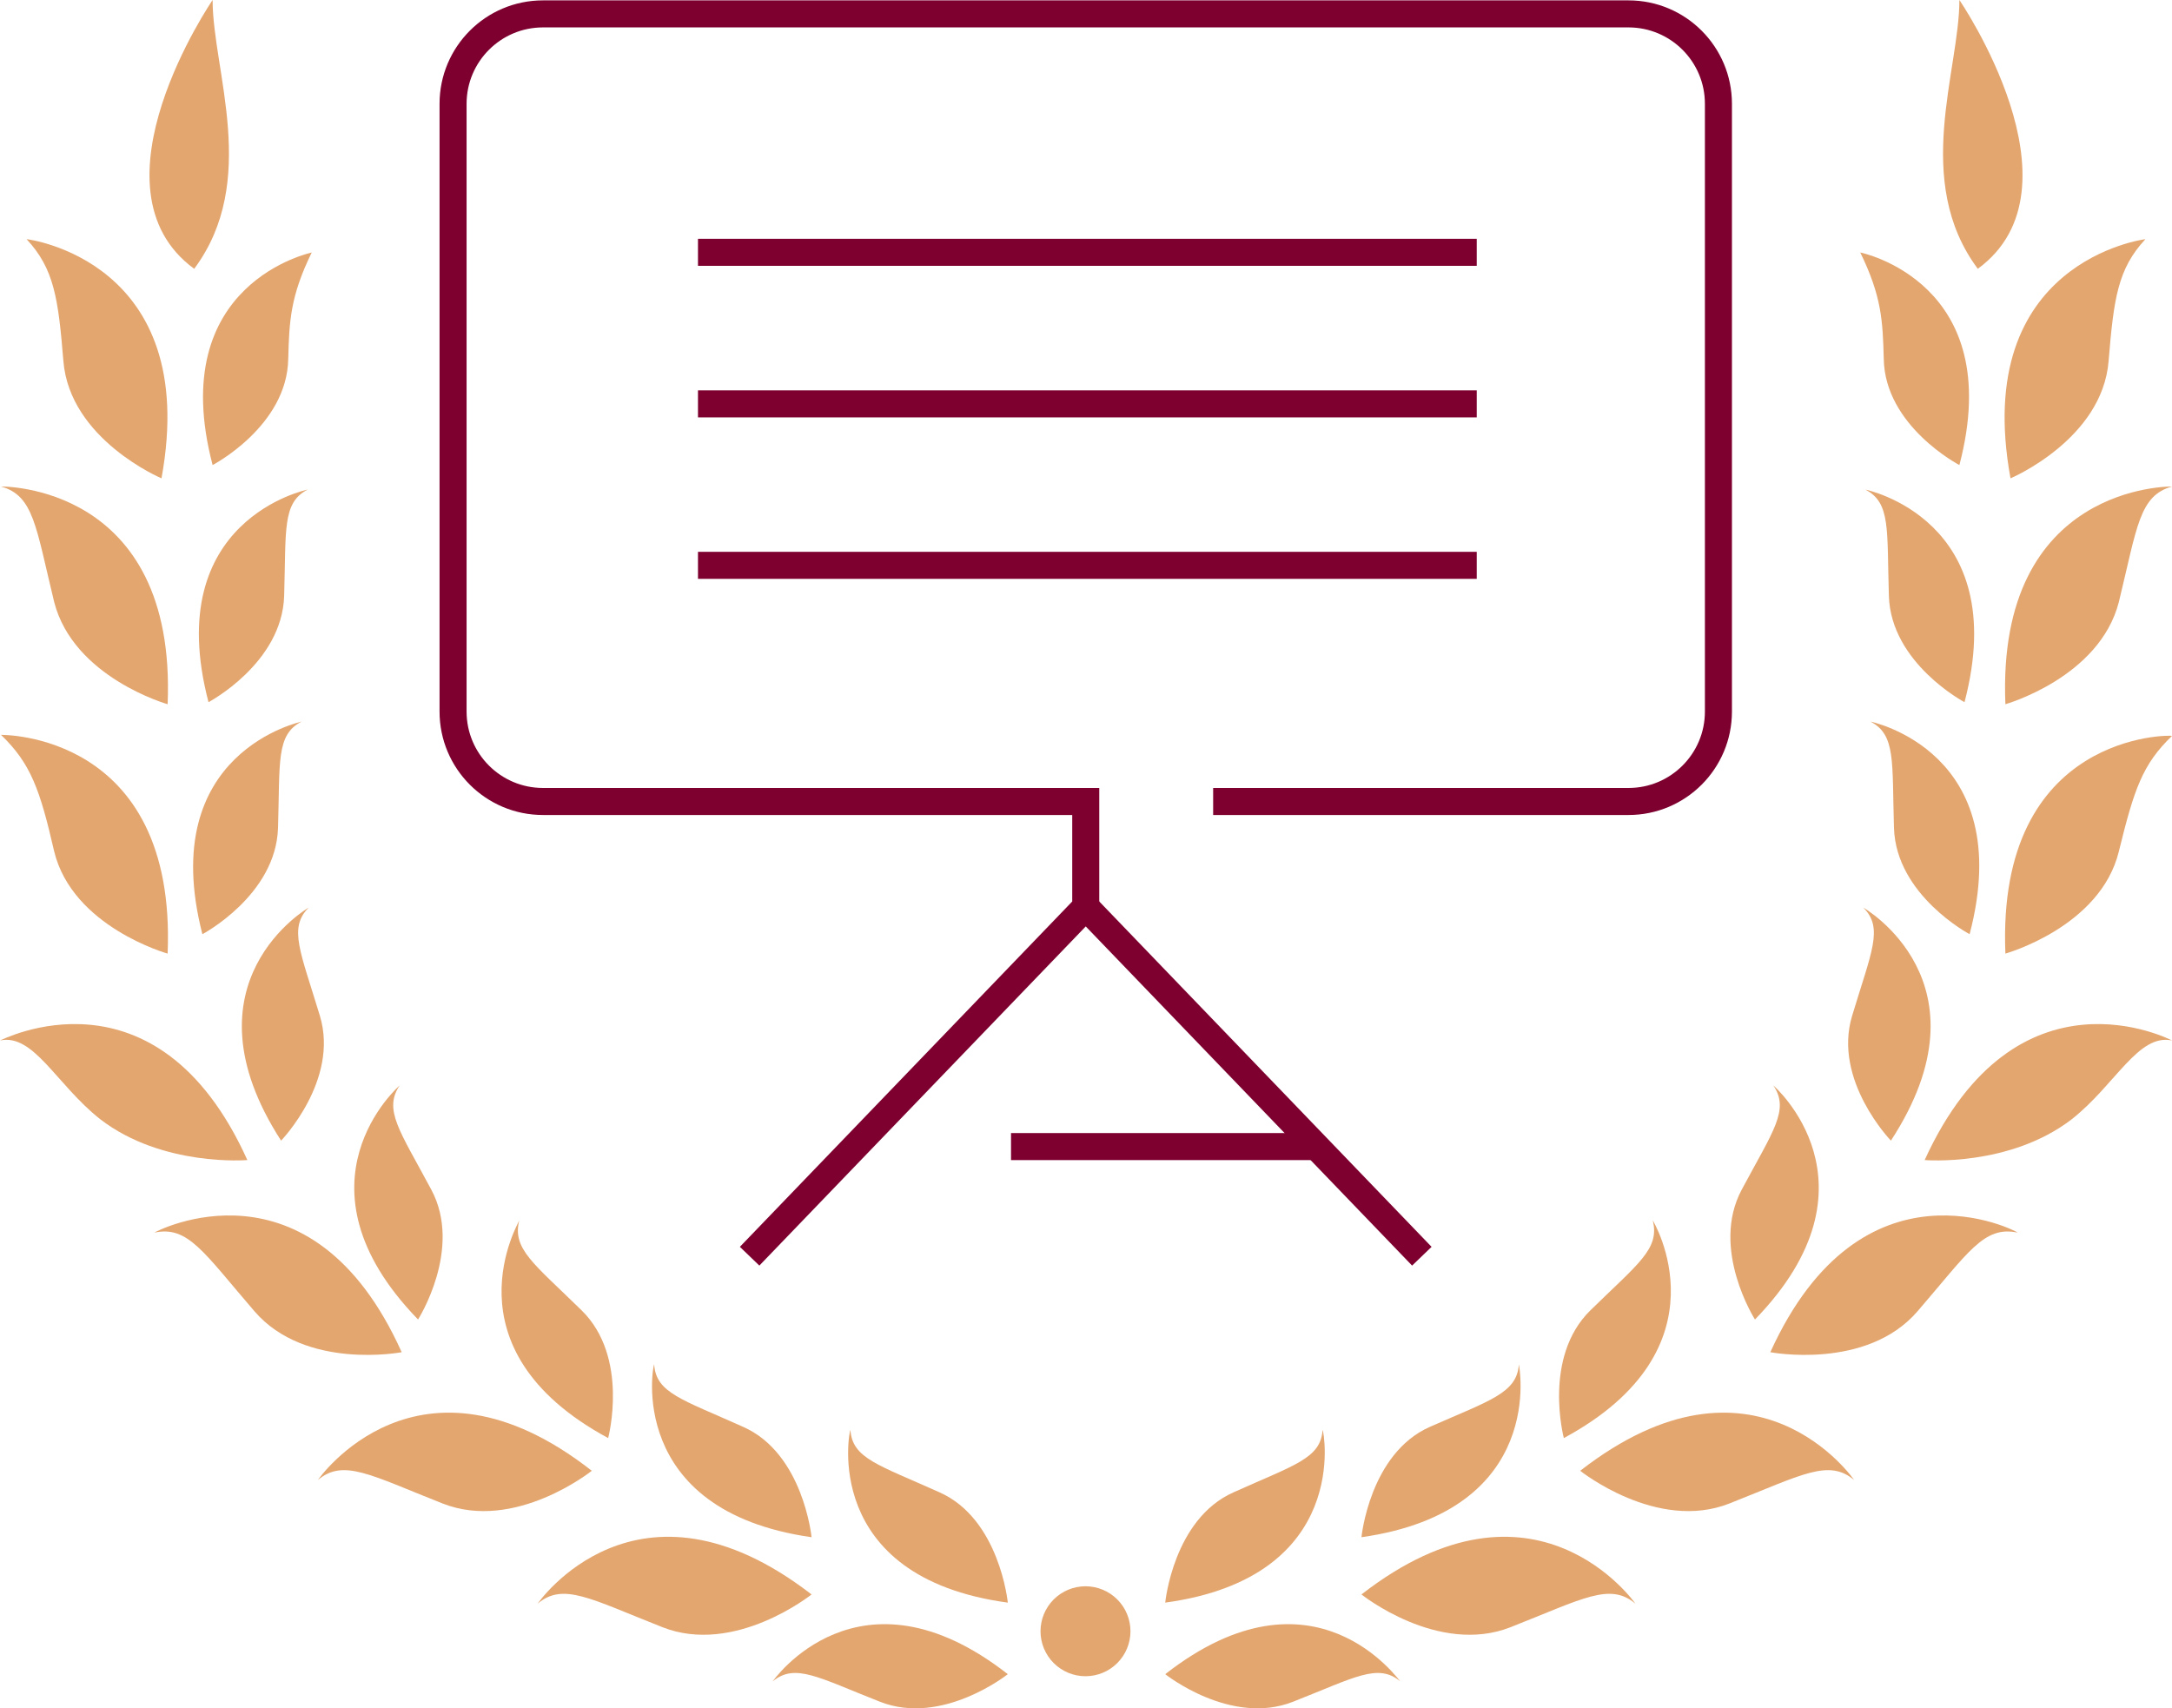 <?xml version="1.0" encoding="utf-8"?>
<!-- Generator: Adobe Illustrator 16.0.0, SVG Export Plug-In . SVG Version: 6.00 Build 0)  -->
<!DOCTYPE svg PUBLIC "-//W3C//DTD SVG 1.1//EN" "http://www.w3.org/Graphics/SVG/1.1/DTD/svg11.dtd">
<svg version="1.1" id="Layer_1" xmlns="http://www.w3.org/2000/svg" xmlns:xlink="http://www.w3.org/1999/xlink" x="0px" y="0px"
	 width="241px" height="189.559px" viewBox="0 0 241 189.559" enable-background="new 0 0 241 189.559" xml:space="preserve">
<g>
	<defs>
		<rect id="SVGID_1_" width="241" height="189.559"/>
	</defs>
	<clipPath id="SVGID_2_">
		<use xlink:href="#SVGID_1_"  overflow="visible"/>
	</clipPath>
	<path clip-path="url(#SVGID_2_)" fill="#E4A66F" d="M129.29,177.83c0,0,0.906-9.3,7.599-12.249
		c6.804-3.062,9.639-3.741,9.866-6.918C146.868,158.663,150.044,174.995,129.29,177.83"/>
	<path clip-path="url(#SVGID_2_)" fill="#E4A66F" d="M111.824,177.83c0,0-0.908-9.3-7.599-12.249
		c-6.804-3.062-9.64-3.741-9.867-6.918C94.245,158.663,90.956,174.995,111.824,177.83"/>
	<path clip-path="url(#SVGID_2_)" fill="#E4A66F" d="M31.188,126.568c0,0,6.465-6.691,4.31-13.836
		c-2.155-7.146-3.516-9.753-1.247-12.022C34.251,100.709,19.847,108.989,31.188,126.568"/>
	<path clip-path="url(#SVGID_2_)" fill="#E4A66F" d="M22.456,103.659c0,0,8.166-4.311,8.393-11.795
		c0.226-7.372-0.227-10.32,2.608-11.794C33.57,80.07,17.239,83.357,22.456,103.659"/>
	<path clip-path="url(#SVGID_2_)" fill="#E4A66F" d="M23.136,77.914c0,0,8.166-4.31,8.393-11.794
		c0.227-7.373-0.227-10.321,2.608-11.795C34.137,54.325,17.806,57.614,23.136,77.914"/>
	<path clip-path="url(#SVGID_2_)" fill="#E4A66F" d="M23.59,51.603c0,0,8.279-4.31,8.392-11.794
		c0.114-4.197,0.227-6.919,2.608-11.795C34.704,28.014,18.259,31.301,23.59,51.603"/>
	<path clip-path="url(#SVGID_2_)" fill="#E4A66F" d="M129.29,185.768c0,0,7.258,5.784,14.176,3.063
		c6.918-2.722,9.413-4.311,11.908-2.27C155.261,186.562,145.848,172.839,129.29,185.768"/>
	<path clip-path="url(#SVGID_2_)" fill="#E4A66F" d="M111.824,185.768c0,0-7.259,5.784-14.177,3.063
		c-6.918-2.722-9.413-4.311-11.908-2.27C85.739,186.562,95.266,172.839,111.824,185.768"/>
	<path clip-path="url(#SVGID_2_)" fill="#E4A66F" d="M151.064,176.922c0,0,8.506,6.806,16.558,3.63
		c8.053-3.176,11.001-4.99,13.838-2.608C181.46,177.944,170.345,161.952,151.064,176.922"/>
	<path clip-path="url(#SVGID_2_)" fill="#E4A66F" d="M90.049,176.922c0,0-8.506,6.806-16.558,3.63
		c-8.052-3.176-11.001-4.99-13.836-2.608C59.655,177.944,70.655,161.952,90.049,176.922"/>
	<path clip-path="url(#SVGID_2_)" fill="#E4A66F" d="M175.335,163.2c0,0,8.506,6.806,16.558,3.629
		c8.052-3.176,11.001-4.989,13.837-2.607C205.729,164.221,194.729,148.116,175.335,163.2"/>
	<path clip-path="url(#SVGID_2_)" fill="#E4A66F" d="M65.666,163.2c0,0-8.506,6.806-16.558,3.629
		c-8.052-3.176-11.001-4.989-13.837-2.607C35.271,164.221,46.385,148.116,65.666,163.2"/>
	<path clip-path="url(#SVGID_2_)" fill="#E4A66F" d="M27.446,128.722c0,0-9.414,0.794-16.332-4.535
		C6.238,120.33,3.743,114.66,0,115.454C0.113,115.454,17.352,106.38,27.446,128.722"/>
	<path clip-path="url(#SVGID_2_)" fill="#E4A66F" d="M18.6,105.813c0,0-10.547-2.948-12.589-11.341
		c-1.588-6.918-2.608-9.754-5.897-12.929C0.114,81.543,19.621,81.204,18.6,105.813"/>
	<path clip-path="url(#SVGID_2_)" fill="#E4A66F" d="M18.6,78.141c0,0-10.434-2.949-12.589-11.341
		C3.97,58.407,3.743,55.005,0.114,53.984C0.114,53.984,19.621,53.644,18.6,78.141"/>
	<path clip-path="url(#SVGID_2_)" fill="#E4A66F" d="M17.919,53.077c0,0-10.207-4.31-10.888-13.042
		c-0.567-6.918-1.02-10.208-4.082-13.497C3.062,26.538,22.342,28.92,17.919,53.077"/>
	<path clip-path="url(#SVGID_2_)" fill="#E4A66F" d="M151.064,170.572c0,0,0.907-9.3,7.599-12.249
		c6.691-2.948,9.641-3.742,9.866-6.918C168.529,151.292,171.818,167.623,151.064,170.572"/>
	<path clip-path="url(#SVGID_2_)" fill="#E4A66F" d="M90.049,170.572c0,0-0.907-9.3-7.599-12.249
		c-6.804-3.063-9.639-3.742-9.866-6.918C72.47,151.292,69.295,167.623,90.049,170.572"/>
	<path clip-path="url(#SVGID_2_)" fill="#E4A66F" d="M173.52,159.571c0,0-2.382-8.959,2.949-14.176
		c5.33-5.219,7.712-6.806,6.918-9.981C183.387,135.414,192.006,149.59,173.52,159.571"/>
	<path clip-path="url(#SVGID_2_)" fill="#E4A66F" d="M67.48,159.571c0,0,2.382-8.959-2.949-14.176
		c-5.33-5.219-7.712-6.806-6.918-9.981C57.727,135.414,48.994,149.59,67.48,159.571"/>
	<path clip-path="url(#SVGID_2_)" fill="#E4A66F" d="M194.728,146.415c0,0-4.989-7.824-1.475-14.402
		c3.517-6.578,5.331-8.848,3.517-11.568C196.77,120.443,209.358,131.331,194.728,146.415"/>
	<path clip-path="url(#SVGID_2_)" fill="#E4A66F" d="M46.385,146.415c0,0,4.99-7.824,1.475-14.402
		c-3.517-6.578-5.331-8.848-3.517-11.568C44.343,120.443,31.755,131.331,46.385,146.415"/>
	<path clip-path="url(#SVGID_2_)" fill="#E4A66F" d="M209.812,126.568c0,0-6.464-6.691-4.31-13.836
		c2.154-7.146,3.517-9.753,1.247-12.022C206.749,100.709,221.267,108.989,209.812,126.568"/>
	<path clip-path="url(#SVGID_2_)" fill="#E4A66F" d="M218.544,103.659c0,0-8.166-4.311-8.393-11.795
		c-0.226-7.372,0.227-10.32-2.608-11.794C207.543,80.07,223.875,83.357,218.544,103.659"/>
	<path clip-path="url(#SVGID_2_)" fill="#E4A66F" d="M217.978,77.914c0,0-8.166-4.31-8.393-11.794
		c-0.228-7.373,0.227-10.321-2.608-11.795C206.977,54.325,223.308,57.614,217.978,77.914"/>
	<path clip-path="url(#SVGID_2_)" fill="#E4A66F" d="M217.41,51.603c0,0-8.279-4.31-8.392-11.794
		c-0.114-4.197-0.228-6.919-2.609-11.795C206.409,28.014,222.741,31.301,217.41,51.603"/>
	<path clip-path="url(#SVGID_2_)" fill="#E4A66F" d="M196.43,150.043c0,0,10.66,2.042,16.33-4.535
		c5.672-6.578,7.372-9.527,11.115-8.733C223.875,136.662,206.636,127.589,196.43,150.043"/>
	<path clip-path="url(#SVGID_2_)" fill="#E4A66F" d="M44.571,150.043c0,0-10.661,2.042-16.331-4.535
		c-5.671-6.578-7.372-9.527-11.115-8.733C17.239,136.662,34.477,127.589,44.571,150.043"/>
	<path clip-path="url(#SVGID_2_)" fill="#E4A66F" d="M213.555,128.722c0,0,9.413,0.794,16.331-4.535
		c4.876-3.857,7.371-9.527,11.114-8.733C241,115.454,223.761,106.38,213.555,128.722"/>
	<path clip-path="url(#SVGID_2_)" fill="#E4A66F" d="M222.514,105.813c0,0,10.547-2.948,12.589-11.341
		c1.701-6.918,2.608-9.64,5.897-12.816C241,81.543,221.493,81.204,222.514,105.813"/>
	<path clip-path="url(#SVGID_2_)" fill="#E4A66F" d="M222.514,78.141c0,0,10.434-2.949,12.589-11.341
		c2.041-8.393,2.269-11.795,5.897-12.816C241,53.984,221.493,53.644,222.514,78.141"/>
	<path clip-path="url(#SVGID_2_)" fill="#E4A66F" d="M223.081,53.077c0,0,10.207-4.31,10.887-13.042
		c0.568-6.918,1.021-10.208,4.083-13.497C238.051,26.538,218.658,28.92,223.081,53.077"/>
	<path clip-path="url(#SVGID_2_)" fill="#E4A66F" d="M219.452,29.828C212.193,20.075,217.41,7.826,217.41,0
		C217.41,0,231.701,20.869,219.452,29.828"/>
	<path clip-path="url(#SVGID_2_)" fill="#E4A66F" d="M21.548,29.828C28.807,20.075,23.59,7.826,23.59,0
		C23.59,0,9.299,20.869,21.548,29.828"/>
	<path clip-path="url(#SVGID_2_)" fill="#E4A66F" d="M120.443,176.015c0.328,0,0.652,0.032,0.974,0.097
		c0.321,0.063,0.634,0.158,0.937,0.284c0.302,0.125,0.59,0.278,0.862,0.461c0.272,0.182,0.524,0.388,0.756,0.62
		c0.231,0.231,0.438,0.483,0.621,0.757c0.182,0.271,0.336,0.559,0.461,0.861c0.125,0.304,0.22,0.615,0.283,0.938
		c0.064,0.321,0.097,0.645,0.097,0.973c0,0.327-0.032,0.652-0.097,0.974c-0.063,0.321-0.158,0.634-0.283,0.936
		c-0.125,0.303-0.279,0.591-0.461,0.863c-0.183,0.272-0.39,0.524-0.621,0.757c-0.231,0.23-0.483,0.438-0.756,0.62
		c-0.272,0.182-0.561,0.336-0.862,0.461c-0.303,0.126-0.615,0.22-0.937,0.284c-0.321,0.063-0.646,0.096-0.974,0.096
		s-0.652-0.032-0.974-0.096c-0.321-0.064-0.633-0.158-0.936-0.284c-0.302-0.125-0.59-0.279-0.862-0.461
		c-0.273-0.183-0.525-0.39-0.757-0.62c-0.231-0.232-0.438-0.484-0.62-0.757s-0.336-0.561-0.461-0.863
		c-0.126-0.302-0.221-0.614-0.285-0.936c-0.063-0.321-0.095-0.646-0.095-0.974c0-0.328,0.032-0.651,0.095-0.973
		c0.064-0.322,0.159-0.634,0.285-0.938c0.125-0.303,0.279-0.59,0.461-0.861c0.182-0.273,0.389-0.525,0.62-0.757
		c0.232-0.232,0.484-0.438,0.757-0.62c0.272-0.183,0.56-0.336,0.862-0.461c0.303-0.126,0.615-0.221,0.936-0.284
		C119.792,176.047,120.115,176.015,120.443,176.015"/>
	
		<line clip-path="url(#SVGID_2_)" fill="none" stroke="#7D002E" stroke-width="3" stroke-miterlimit="10" x1="77.447" y1="27.997" x2="163.856" y2="27.997"/>
	
		<line clip-path="url(#SVGID_2_)" fill="none" stroke="#7D002E" stroke-width="3" stroke-miterlimit="10" x1="77.447" y1="44.815" x2="163.856" y2="44.815"/>
	
		<line clip-path="url(#SVGID_2_)" fill="none" stroke="#7D002E" stroke-width="3" stroke-miterlimit="10" x1="77.447" y1="62.731" x2="163.856" y2="62.731"/>
	<path clip-path="url(#SVGID_2_)" fill="none" stroke="#7D002E" stroke-width="3" stroke-miterlimit="10" d="M83.175,139.391
		l37.297-38.757v-11.7h-60.22c-5.513,0-9.981-4.468-9.981-9.981V11.521c0-5.512,4.468-9.98,9.981-9.98h120.439
		c5.513,0,9.981,4.468,9.981,9.98v67.432c0,5.513-4.469,9.981-9.981,9.981h-46.083"/>
	
		<line clip-path="url(#SVGID_2_)" fill="none" stroke="#7D002E" stroke-width="3" stroke-miterlimit="10" x1="120.472" y1="100.634" x2="157.764" y2="139.392"/>
	
		<line clip-path="url(#SVGID_2_)" fill="none" stroke="#7D002E" stroke-width="3" stroke-miterlimit="10" x1="146.059" y1="127.227" x2="112.181" y2="127.227"/>
</g>
</svg>
